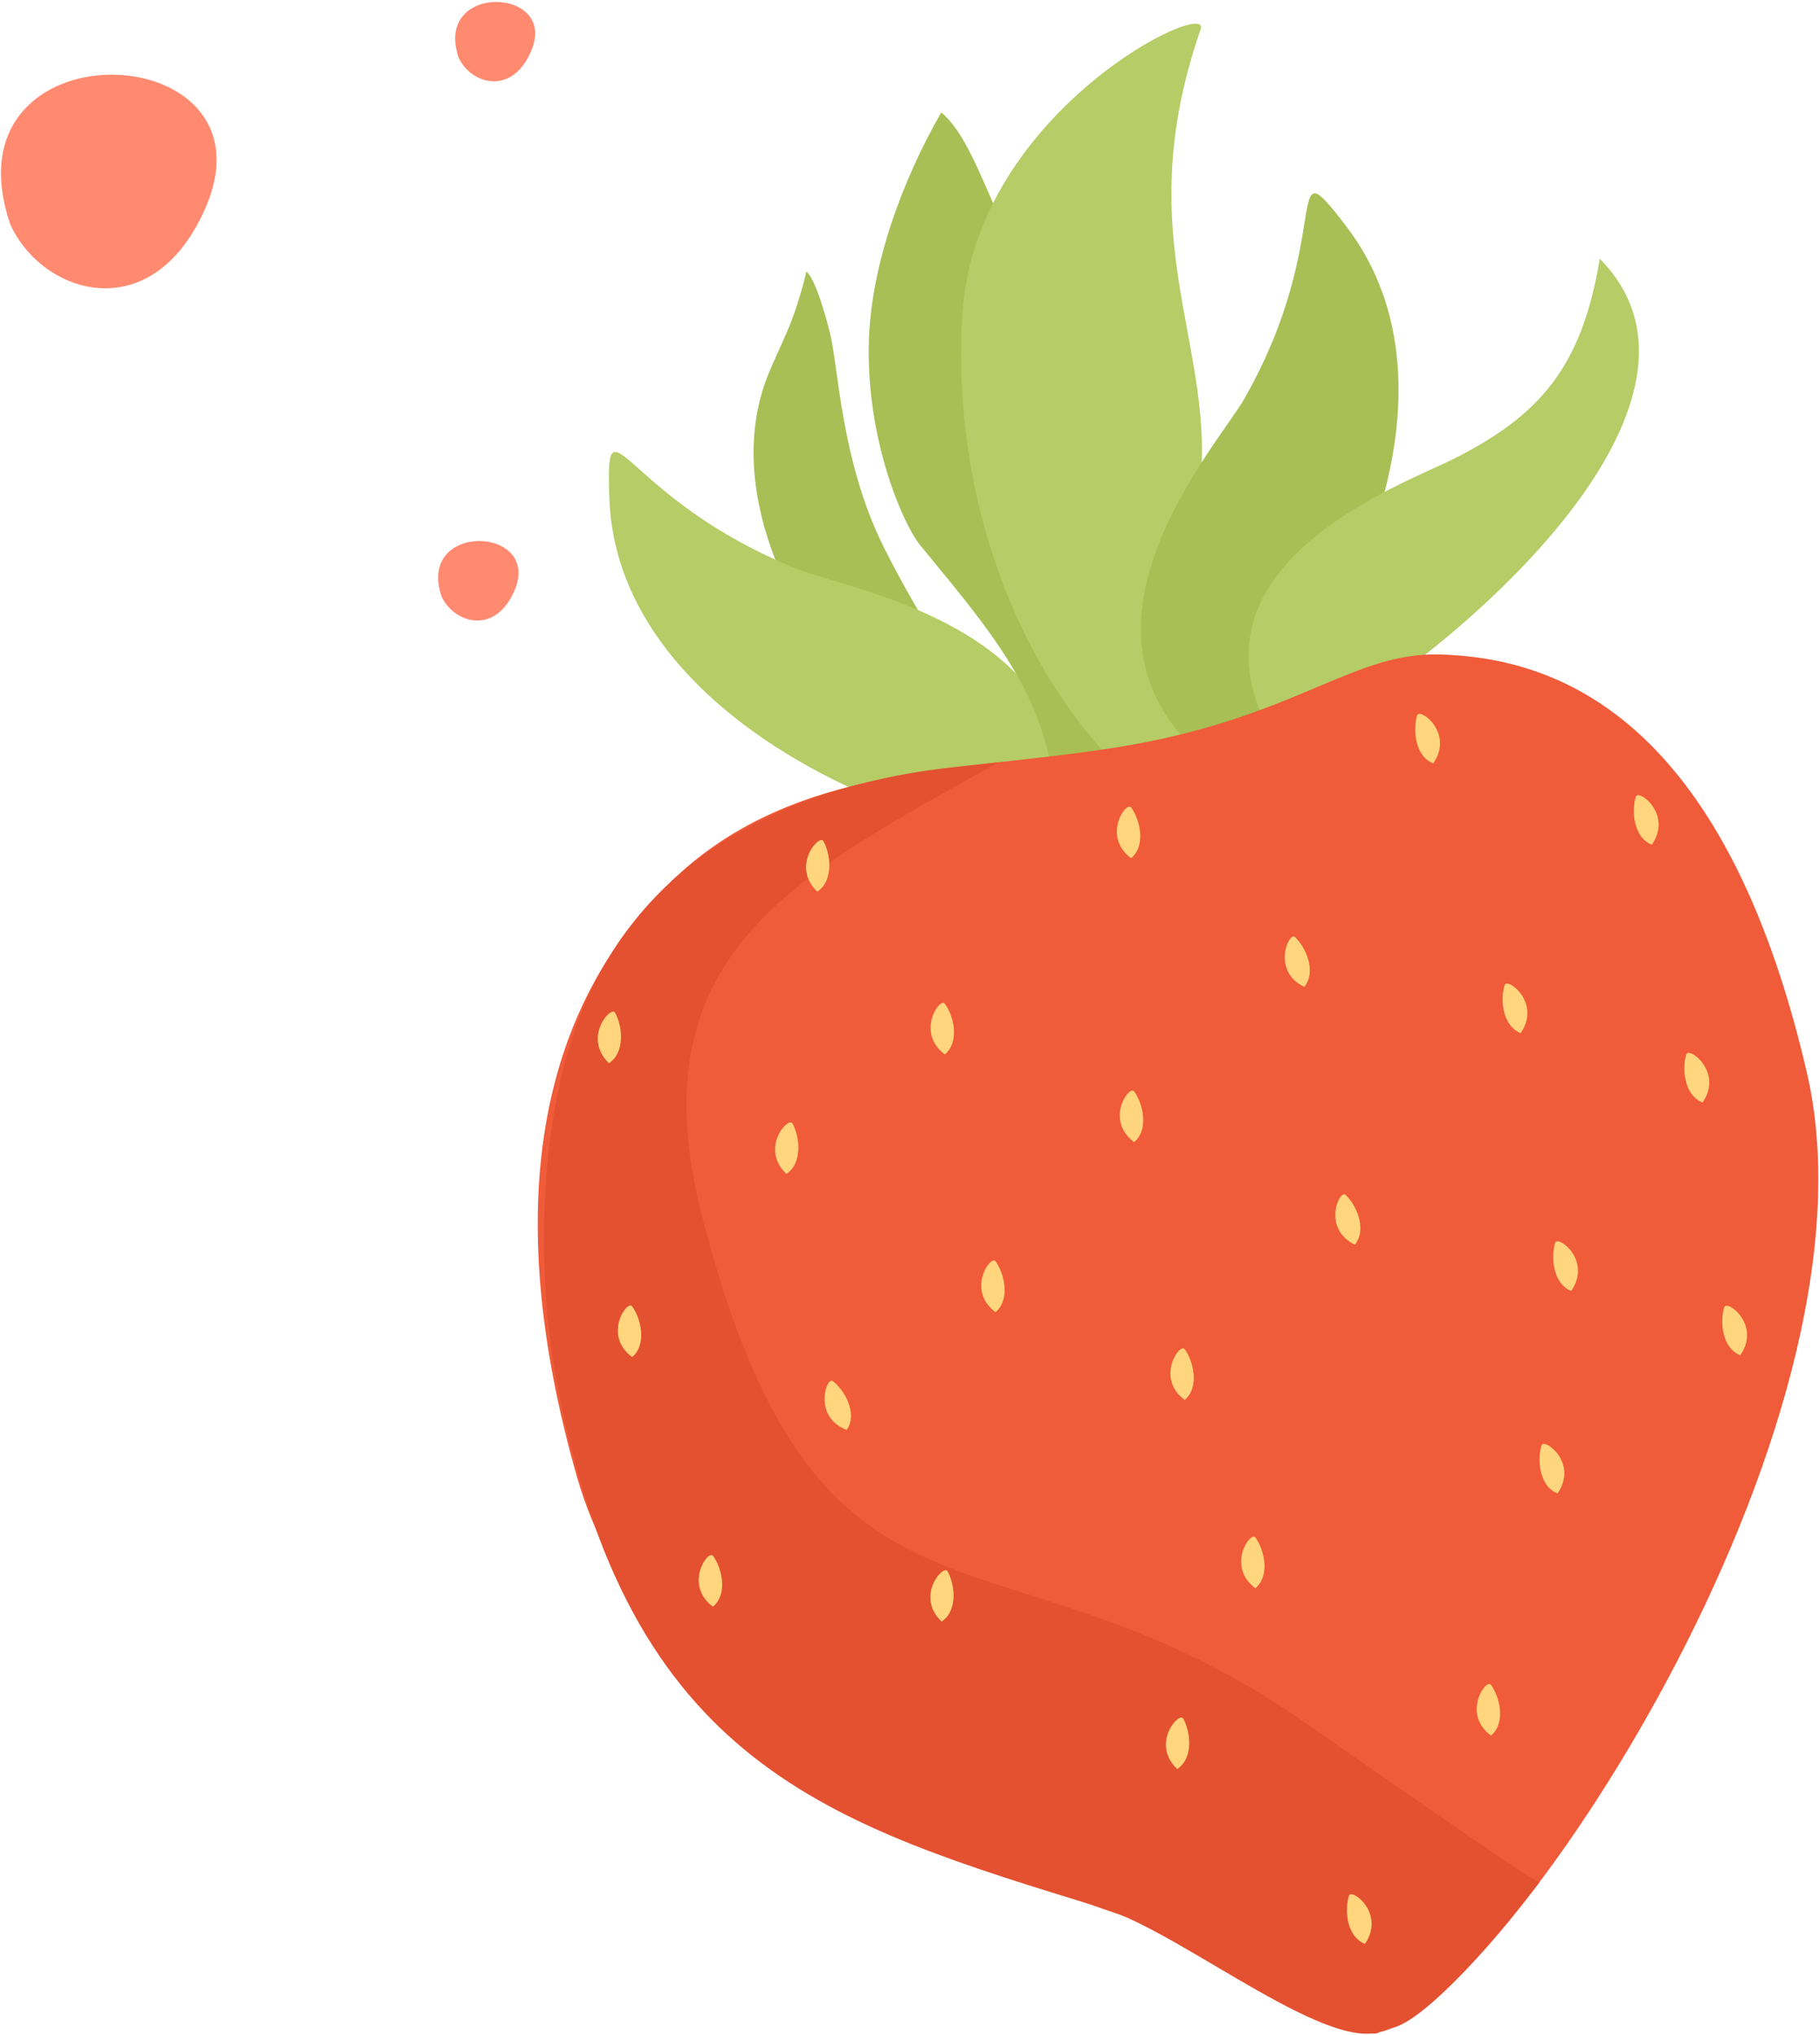 <?xml version="1.0" encoding="UTF-8"?> <svg xmlns="http://www.w3.org/2000/svg" width="509" height="569" viewBox="0 0 509 569" fill="none"> <path fill-rule="evenodd" clip-rule="evenodd" d="M2.885 62.757C11.775 82.388 42.588 92.177 57.469 58.132C78.655 9.33 -16.453 6.073 2.885 62.757Z" fill="#FF8A70"></path> <path fill-rule="evenodd" clip-rule="evenodd" d="M123.505 166.838C126.937 174.2 138.399 177.819 143.873 165.183C151.69 147.016 116.327 145.751 123.505 166.838Z" fill="#FF8A70"></path> <path fill-rule="evenodd" clip-rule="evenodd" d="M128.257 16.09C131.571 23.409 143.035 27.019 148.497 14.391C156.445 -3.731 121.087 -4.989 128.257 16.09Z" fill="#FF8A70"></path> <path fill-rule="evenodd" clip-rule="evenodd" d="M214.9 104.6C218.475 95.774 222.01 90.655 225.531 75.908C227.291 77.511 229.402 82.571 232.063 92.854C234.455 102.048 235.127 128.739 246.981 152.613C266.764 192.5 300.484 233.224 298.656 235.342C285.929 249.846 189.835 166.661 214.9 104.6" fill="#A8BF56"></path> <path fill-rule="evenodd" clip-rule="evenodd" d="M294.967 236.645C245.728 231.364 172.382 196.795 170.41 139.257C169.357 108.763 173.814 139.507 223.282 159.233C238.111 165.11 311.132 177.04 294.967 236.645" fill="#B6CC66"></path> <path fill-rule="evenodd" clip-rule="evenodd" d="M294.963 236.644C297.932 200.237 279.888 179.915 257.296 152.408C252.638 146.671 242.496 123.657 242.963 96.598C243.307 75.151 251.964 51.099 263.247 31.418C276.618 42.76 279.187 77.313 305.462 93.98C343.555 118.259 349.78 208.673 294.963 236.644" fill="#A8BF56"></path> <path fill-rule="evenodd" clip-rule="evenodd" d="M324.384 224.876C285.765 194.86 265.694 139.742 269.178 87.367C273.02 30.749 338.981 -0.951 335.785 8.183C313.176 73.386 346.047 101.864 332.959 150.135C331.134 156.916 337.637 213.13 333.453 220.551C331.23 224.442 327.965 224.67 324.384 224.876" fill="#B6CC66"></path> <path fill-rule="evenodd" clip-rule="evenodd" d="M341.664 215.837C376.673 181.408 411.709 109.344 376.517 63.287C357.876 38.92 374.032 65.582 348.076 111.403C340.266 125.135 291.023 179.341 341.664 215.837" fill="#A8BF56"></path> <path fill-rule="evenodd" clip-rule="evenodd" d="M358.092 209.673C403.159 186.822 488.666 114.029 447.408 72.348C442.402 102.813 430.464 116.184 406.865 128.158C391.848 135.77 325.416 159.174 358.092 209.673" fill="#B6CC66"></path> <path fill-rule="evenodd" clip-rule="evenodd" d="M385.804 568.23C380.952 572.129 355.918 549.747 314.309 535.801C258.083 516.996 180.147 478.903 161.331 412.892C140.185 338.687 149.89 282.15 188.709 245.529C225.095 211.181 275.534 216.499 321.105 207.408C364.02 198.832 379.29 182.482 402.424 183.011C435.263 183.813 482.2 200.267 505.334 299.949C528.617 400.352 417.976 562.618 385.804 568.23Z" fill="#F05B39"></path> <path fill-rule="evenodd" clip-rule="evenodd" d="M196.486 340.74C229.603 468.356 278.95 421.372 365.999 482.404C370.256 485.412 429.242 526.652 430.552 526.35C410.164 552.865 394.374 567.428 388.11 567.2C373.929 576.467 331.102 540.589 308.479 533.624C231.852 510.095 175.4 493.724 155.496 385.26C149.772 354.045 150.342 307.995 165.377 276.744C181.01 244.213 209.527 227.414 239.142 219.603C256.383 215.035 267.816 214.528 279.235 213.16C222.185 245.183 177.265 266.726 196.486 340.74Z" fill="#E35130"></path> <path fill-rule="evenodd" clip-rule="evenodd" d="M228.578 249.339C221.108 242.183 229.119 233.217 230.273 235.188C232.188 238.527 233.358 246.118 228.578 249.339ZM219.924 328.266C212.454 321.109 220.45 312.144 221.619 314.159C223.52 317.454 224.704 325.096 219.924 328.266ZM264.246 294.867C256.031 288.674 262.858 278.81 264.232 280.671C266.556 283.694 268.617 291.094 264.246 294.867ZM316.346 239.991C308.101 233.849 314.957 223.928 316.331 225.788C318.612 228.826 320.731 236.211 316.346 239.991ZM317.194 319.381C308.934 313.247 315.761 303.34 317.179 305.186C319.474 308.267 321.535 315.667 317.194 319.381ZM364.776 275.972C355.523 271.529 360.449 260.46 362.145 262.027C364.937 264.564 368.372 271.448 364.776 275.972ZM400.839 213.469C406.716 204.922 397.082 197.847 396.351 200.024C395.182 203.686 395.533 211.402 400.839 213.469V213.469ZM425.296 288.902C431.114 280.333 421.524 273.243 420.808 275.464C419.609 279.083 419.975 286.791 425.296 288.902ZM461.973 236.225C467.849 227.634 458.201 220.559 457.5 222.78C456.301 226.399 456.667 234.114 461.973 236.225ZM236.822 399.867C227.247 396.27 231.121 384.825 232.919 386.215C235.945 388.489 240.024 394.99 236.822 399.867ZM278.426 366.946C270.167 360.76 277.037 350.889 278.411 352.699C280.706 355.781 282.768 363.187 278.426 366.946ZM331.329 391.474C323.085 385.34 329.941 375.419 331.315 377.279C333.61 380.36 335.686 387.76 331.329 391.474ZM378.912 348.065C369.659 343.571 374.585 332.554 376.295 334.12C379.087 336.657 382.508 343.542 378.912 348.065V348.065ZM439.432 360.996C445.293 352.412 435.675 345.329 434.944 347.506C433.76 351.177 434.125 358.885 439.432 360.996ZM476.167 308.304C481.985 299.728 472.352 292.653 471.621 294.823C470.437 298.493 470.802 306.201 476.167 308.304ZM176.8 379.493C168.555 373.359 175.367 363.452 176.785 365.298C179.066 368.328 181.141 375.779 176.8 379.493ZM199.385 449.3C191.184 443.151 197.996 433.244 199.414 435.09C201.709 438.128 203.785 445.578 199.385 449.3ZM486.707 378.986C492.598 370.447 482.95 363.319 482.234 365.541C481.035 369.16 481.401 376.875 486.707 378.986ZM263.34 453.448C255.885 446.335 263.881 437.37 264.992 439.357C266.907 442.694 268.12 450.27 263.34 453.448ZM351.108 444.144C342.849 437.958 349.719 428.08 351.093 429.942C353.374 432.979 355.45 440.378 351.108 444.144ZM435.602 417.614C441.493 409.076 431.845 402 431.128 404.176C429.944 407.84 430.31 415.554 435.602 417.614ZM329.225 494.695C321.755 487.539 329.751 478.573 330.92 480.589C332.821 483.883 334.005 491.525 329.225 494.695ZM416.993 485.346C408.733 479.205 415.589 469.284 416.978 471.144C419.244 474.182 421.363 481.574 416.993 485.346ZM381.733 543.569C387.566 535.044 377.976 527.902 377.26 530.123C376.061 533.794 376.427 541.458 381.733 543.569ZM170.309 297.316C162.898 290.145 170.85 281.194 172.005 283.165C173.92 286.504 175.089 294.094 170.309 297.316Z" fill="#FFD67D"></path> </svg> 